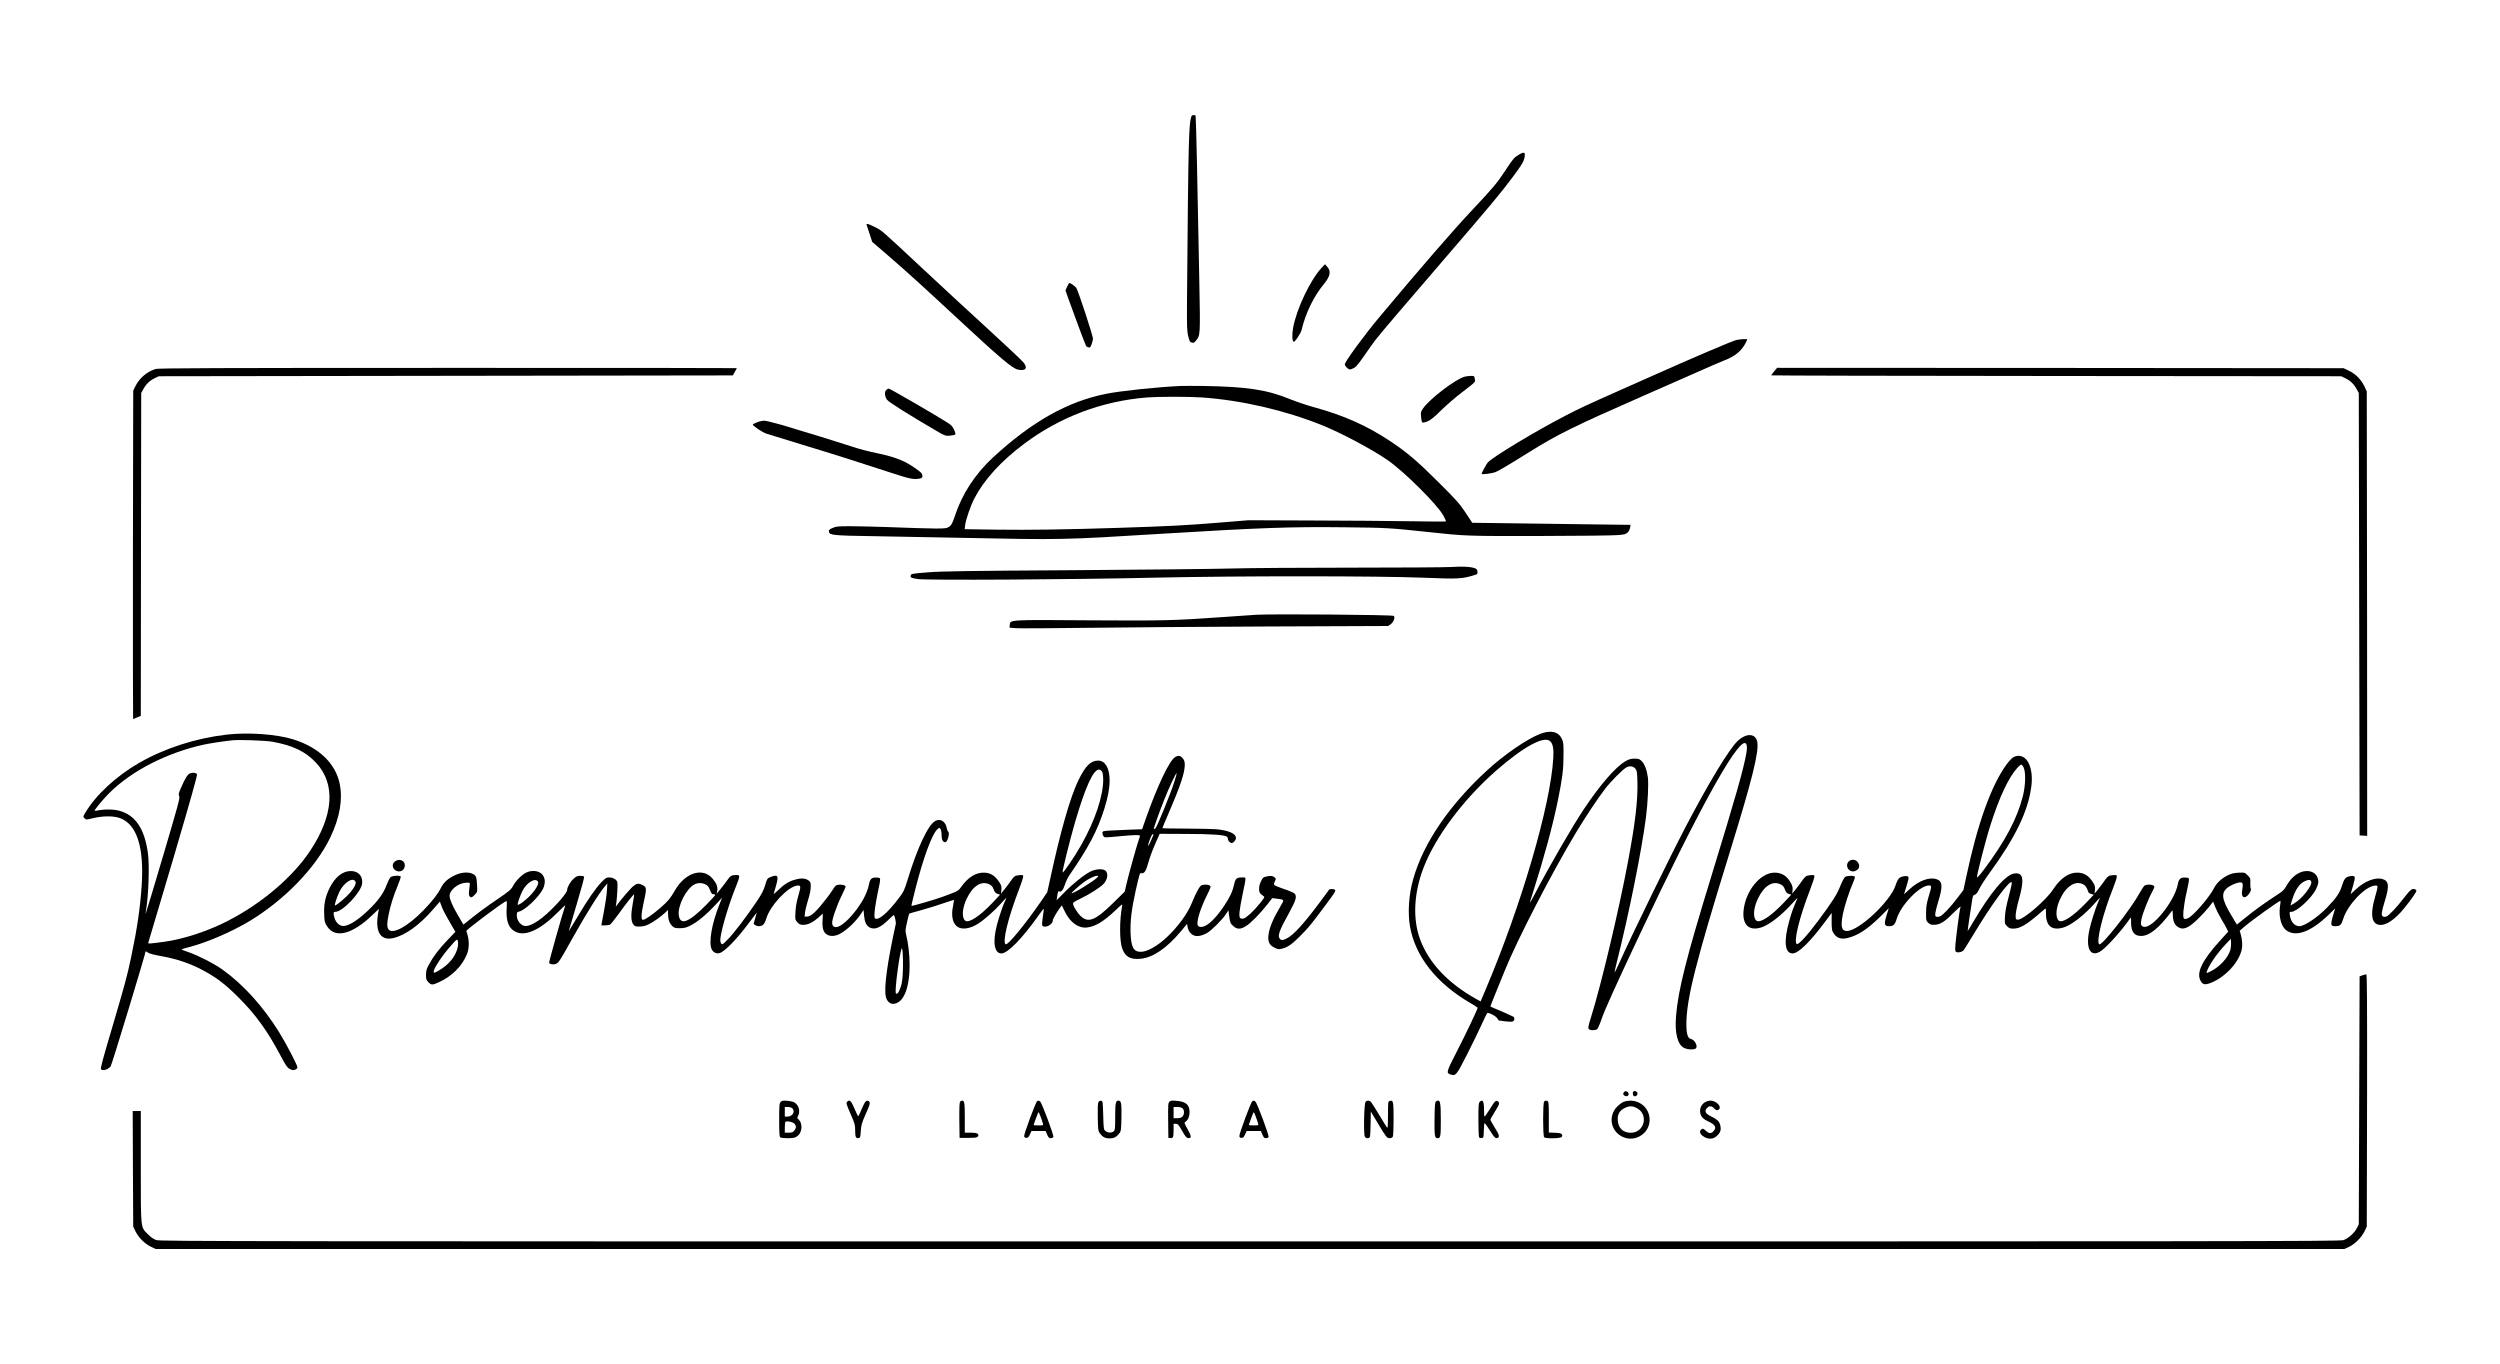 <svg xmlns="http://www.w3.org/2000/svg" xmlns:xlink="http://www.w3.org/1999/xlink" width="220" zoomAndPan="magnify" viewBox="0 0 165 90" height="120" preserveAspectRatio="xMidYMid meet" version="1.0"><path fill="#000000" d="M 78.645 7.656 C 78.457 8.156 78.434 8.973 78.344 19.629 C 78.328 21.621 78.34 21.859 78.426 22.199 C 78.508 22.527 78.539 22.582 78.66 22.613 C 78.777 22.641 78.824 22.617 78.922 22.496 C 79.227 22.117 79.223 22.223 79.152 18.426 C 79.035 12.062 78.938 7.691 78.91 7.641 C 78.863 7.57 78.672 7.582 78.645 7.656 Z M 78.645 7.656 " fill-opacity="1" fill-rule="nonzero"/><path fill="#000000" d="M 100.258 10.199 C 99.934 10.391 99.852 10.488 99.344 11.266 C 98.805 12.086 98.574 12.363 97.164 13.863 C 95.891 15.215 93.785 17.648 90.996 20.98 C 90.008 22.164 88.758 23.879 88.758 24.043 C 88.758 24.16 88.98 24.383 89.09 24.383 C 89.152 24.383 89.285 24.336 89.375 24.277 C 89.547 24.172 89.656 24.039 90.43 22.918 C 90.895 22.258 90.859 22.297 94.828 17.676 C 98.492 13.414 98.926 12.898 99.809 11.727 C 100.516 10.781 100.633 10.57 100.637 10.188 C 100.637 10.043 100.52 10.043 100.258 10.199 Z M 100.258 10.199 " fill-opacity="1" fill-rule="nonzero"/><path fill="#000000" d="M 57.199 14.848 C 57.215 14.887 57.305 15.156 57.395 15.441 L 57.562 15.961 L 58.543 16.805 C 59.832 17.918 60.758 18.758 63.203 21.027 C 65.957 23.59 66.809 24.309 67.172 24.391 C 67.691 24.508 67.859 24.297 67.547 23.918 C 67.445 23.789 66.371 22.781 65.16 21.672 C 63.953 20.57 62.098 18.852 61.035 17.859 C 58.09 15.109 58.211 15.215 57.738 14.984 C 57.281 14.758 57.152 14.723 57.199 14.848 Z M 57.199 14.848 " fill-opacity="1" fill-rule="nonzero"/><path fill="#000000" d="M 87.227 17.676 C 86.48 18.48 85.582 20.363 85.348 21.621 C 85.266 22.062 85.277 22.496 85.379 22.559 C 85.453 22.602 85.848 22.012 85.906 21.773 C 86.176 20.648 86.707 19.555 87.391 18.73 C 87.797 18.234 87.859 17.902 87.602 17.613 L 87.449 17.438 Z M 87.227 17.676 " fill-opacity="1" fill-rule="nonzero"/><path fill="#000000" d="M 70.43 18.922 L 70.32 19.164 L 70.488 19.645 C 70.805 20.547 71.656 22.824 71.691 22.855 C 71.715 22.875 71.781 22.91 71.84 22.926 C 71.934 22.957 71.965 22.926 72.039 22.738 C 72.086 22.617 72.129 22.449 72.137 22.355 C 72.141 22.176 71.168 19.207 71.039 19.008 C 70.965 18.891 70.668 18.68 70.578 18.68 C 70.555 18.68 70.488 18.789 70.43 18.922 Z M 70.43 18.922 " fill-opacity="1" fill-rule="nonzero"/><path fill="#000000" d="M 114.609 22.438 C 114.379 22.48 111.609 23.664 108.848 24.898 C 108.266 25.156 107.352 25.562 106.812 25.801 C 104.676 26.754 104.27 26.941 103.328 27.43 C 101.359 28.445 98.488 30.18 98.191 30.527 C 98.098 30.637 97.785 31.215 97.785 31.277 C 97.785 31.332 98.441 31.25 98.668 31.172 C 98.875 31.098 99.465 30.75 100.875 29.871 C 102.828 28.652 103.836 28.156 108.582 26.07 C 109.66 25.602 111.164 24.938 111.938 24.594 C 112.707 24.25 113.531 23.895 113.77 23.801 C 114.52 23.516 114.941 23.172 115.23 22.602 C 115.277 22.508 115.316 22.422 115.316 22.402 C 115.316 22.359 114.902 22.379 114.609 22.438 Z M 114.609 22.438 " fill-opacity="1" fill-rule="nonzero"/><path fill="#000000" d="M 10.27 24.352 C 9.699 24.531 9.219 24.941 8.945 25.473 L 8.793 25.781 L 8.773 36.617 C 8.77 42.578 8.773 47.457 8.785 47.457 C 8.797 47.457 8.918 47.406 9.051 47.348 L 9.293 47.25 L 9.305 36.594 L 9.32 25.938 L 9.441 25.719 C 9.625 25.367 9.859 25.137 10.18 24.977 L 10.48 24.832 L 48.371 24.777 L 48.496 24.547 C 48.57 24.426 48.629 24.309 48.629 24.297 C 48.629 24.285 40.043 24.277 29.559 24.281 C 14.305 24.281 10.438 24.297 10.27 24.352 Z M 10.27 24.352 " fill-opacity="1" fill-rule="nonzero"/><path fill="#000000" d="M 117.094 24.508 C 116.988 24.641 116.898 24.758 116.898 24.773 C 116.898 24.789 125.363 24.809 135.711 24.816 L 154.52 24.832 L 154.82 24.977 C 155.141 25.137 155.375 25.367 155.559 25.719 L 155.68 25.938 L 155.707 40.539 L 155.734 55.137 L 155.988 55.152 L 156.234 55.168 L 156.227 40.5 L 156.207 25.832 L 156.047 25.492 C 155.84 25.051 155.461 24.672 155.02 24.465 L 154.676 24.301 L 135.988 24.285 L 117.289 24.277 Z M 117.094 24.508 " fill-opacity="1" fill-rule="nonzero"/><path fill="#000000" d="M 96.691 24.855 C 96.102 24.992 94.359 26.32 93.914 26.965 C 93.773 27.176 93.762 27.219 93.789 27.508 C 93.805 27.68 93.84 27.852 93.867 27.879 C 93.895 27.902 94.02 27.887 94.191 27.82 C 94.406 27.738 94.613 27.574 95.137 27.062 C 95.504 26.703 96.102 26.188 96.465 25.914 C 97.441 25.164 97.379 25.227 97.336 25 C 97.301 24.809 97.293 24.805 97.078 24.809 C 96.961 24.816 96.789 24.832 96.691 24.855 Z M 96.691 24.855 " fill-opacity="1" fill-rule="nonzero"/><path fill="#000000" d="M 77.934 25.473 C 76.387 25.543 73.977 25.797 72.98 25.996 C 70.469 26.5 68.102 27.828 65.551 30.18 C 64.379 31.262 63.508 32.582 63.039 34.008 C 62.844 34.594 62.777 34.703 62.551 34.816 C 62.371 34.91 61.902 34.91 58.398 34.781 C 57.625 34.758 56.598 34.73 56.109 34.73 C 55.32 34.73 55.191 34.742 54.961 34.84 C 54.727 34.941 54.695 34.973 54.711 35.094 C 54.738 35.32 54.984 35.348 57.609 35.387 C 58.93 35.406 61.648 35.461 63.652 35.5 C 69.992 35.633 70.23 35.629 76.641 35.23 C 83.195 34.832 85.145 34.758 88.781 34.801 C 91.535 34.832 91.715 34.84 94.328 35.121 C 96.719 35.379 96.871 35.387 101.691 35.375 C 104.207 35.371 106.492 35.344 106.777 35.316 C 107.227 35.281 107.316 35.254 107.426 35.141 C 107.5 35.074 107.57 34.93 107.586 34.824 L 107.617 34.641 L 105.145 34.609 C 103.785 34.586 101.43 34.555 99.918 34.539 L 97.168 34.504 L 96.73 33.84 C 96.332 33.242 96.16 33.039 94.965 31.852 C 93.566 30.453 92.891 29.879 91.82 29.16 C 90.246 28.105 88.73 27.43 86.75 26.883 C 86.27 26.754 85.574 26.516 85.191 26.363 C 83.621 25.719 82.336 25.523 79.41 25.473 C 78.789 25.469 78.121 25.465 77.934 25.473 Z M 79.305 26.23 C 81.949 26.414 84.812 27.078 87.301 28.082 C 88.566 28.602 90.469 29.609 91.555 30.348 C 92.629 31.078 94.852 33.285 95.262 34.027 C 95.367 34.223 95.445 34.391 95.438 34.41 C 95.426 34.43 94.355 34.426 93.051 34.402 C 91.75 34.383 88.82 34.355 86.539 34.352 L 82.395 34.336 L 80.336 34.504 C 78.277 34.672 77.16 34.73 73.895 34.836 C 70.309 34.953 67.918 34.984 65.82 34.957 L 63.668 34.926 L 63.699 34.656 C 63.75 34.27 64.066 33.359 64.316 32.883 C 64.949 31.664 66.062 30.438 67.586 29.297 C 69.93 27.535 72.707 26.477 75.672 26.234 C 76.453 26.172 78.414 26.172 79.305 26.23 Z M 79.305 26.23 " fill-opacity="1" fill-rule="nonzero"/><path fill="#000000" d="M 58.477 25.754 C 58.363 25.883 58.398 26.184 58.543 26.383 C 58.66 26.543 59.98 27.375 61.793 28.43 C 62.363 28.766 62.395 28.773 62.688 28.754 C 62.852 28.742 63.016 28.707 63.043 28.68 C 63.074 28.648 63.047 28.531 62.969 28.359 C 62.867 28.141 62.777 28.047 62.535 27.895 C 61.785 27.414 58.738 25.648 58.66 25.648 C 58.613 25.648 58.527 25.695 58.477 25.754 Z M 58.477 25.754 " fill-opacity="1" fill-rule="nonzero"/><path fill="#000000" d="M 49.965 27.871 C 49.812 27.93 49.684 28 49.684 28.02 C 49.684 28.113 50.309 28.527 50.582 28.621 C 50.742 28.676 51.766 28.984 52.852 29.32 C 54.859 29.926 56.93 30.582 58.957 31.25 C 60.055 31.609 60.324 31.664 60.715 31.582 C 60.891 31.547 60.926 31.438 60.832 31.25 C 60.766 31.133 60.109 30.676 59.742 30.496 C 59.301 30.273 58.719 30.086 58.074 29.953 C 57.262 29.781 56.727 29.645 56.152 29.449 C 55.57 29.254 52.98 28.453 51.621 28.051 C 51.074 27.895 50.539 27.762 50.434 27.766 C 50.324 27.766 50.113 27.812 49.965 27.871 Z M 49.965 27.871 " fill-opacity="1" fill-rule="nonzero"/><path fill="#000000" d="M 95.777 37.422 C 95.387 37.445 92.434 37.465 89.207 37.465 C 85.984 37.465 82.441 37.488 81.34 37.52 C 80.234 37.551 75.492 37.602 70.805 37.633 C 63.719 37.676 62.098 37.703 61.211 37.777 C 60.266 37.852 60.141 37.871 60.113 37.961 C 60.059 38.113 60.117 38.148 60.59 38.219 C 61.184 38.305 70.645 38.254 76.27 38.125 C 81.762 38.004 90.957 38.008 93.961 38.129 C 96.211 38.219 96.465 38.211 97.246 37.977 C 97.516 37.898 97.527 37.887 97.512 37.723 C 97.496 37.582 97.465 37.543 97.305 37.492 C 97.008 37.398 96.566 37.375 95.777 37.422 Z M 95.777 37.422 " fill-opacity="1" fill-rule="nonzero"/><path fill="#000000" d="M 82.922 40.574 C 82.75 40.586 81.777 40.648 80.758 40.723 C 77.461 40.957 76.824 40.973 71.887 40.941 C 66.617 40.902 66.672 40.898 66.645 41.234 L 66.629 41.426 L 67.066 41.461 C 67.309 41.477 69.359 41.469 71.625 41.438 C 73.887 41.406 79.312 41.367 83.676 41.348 L 91.613 41.316 L 91.781 41.203 C 91.973 41.07 92.105 40.723 91.984 40.648 C 91.867 40.574 84.09 40.512 82.922 40.574 Z M 82.922 40.574 " fill-opacity="1" fill-rule="nonzero"/><path fill="#000000" d="M 101.609 48.453 C 100.77 48.785 99.289 49.801 98.199 50.797 C 95.668 53.109 93.953 55.625 93.277 58 C 92.98 59.02 92.902 60.234 93.059 61.145 C 93.41 63.137 94.809 64.906 97.062 66.211 C 97.316 66.359 97.523 66.496 97.523 66.516 C 97.523 66.605 96.789 68.156 96.16 69.383 C 95.441 70.781 95.438 70.812 95.746 70.918 C 96.07 71.035 96.129 70.969 96.82 69.605 C 97.172 68.906 97.613 68.016 97.785 67.625 C 97.965 67.234 98.129 66.891 98.148 66.871 C 98.223 66.789 98.758 67.07 98.824 67.219 C 98.863 67.297 98.922 67.359 98.957 67.359 C 98.996 67.367 99.191 67.387 99.395 67.414 C 99.621 67.441 99.797 67.441 99.855 67.41 C 99.965 67.352 99.98 67.188 99.887 67.105 C 99.828 67.066 99.07 66.727 98.516 66.5 C 98.43 66.469 98.367 66.426 98.367 66.406 C 98.367 66.391 98.477 66.113 98.609 65.797 C 98.742 65.48 99.062 64.695 99.32 64.047 C 100.121 62.055 102.395 57.645 104.027 54.934 C 104.629 53.934 105.457 52.688 105.906 52.102 C 106.316 51.566 107.109 50.77 107.344 50.648 C 107.574 50.527 107.812 50.566 107.945 50.746 C 108.039 50.875 108.055 50.98 108.07 51.617 C 108.102 52.824 107.922 54.355 107.441 56.906 C 106.852 60.047 105.676 65.012 105.008 67.133 C 104.828 67.715 104.801 67.848 104.859 67.914 C 104.941 68.016 105.277 68.02 105.41 67.926 C 105.461 67.883 105.594 67.582 105.707 67.25 C 105.891 66.695 106.684 64.941 108.281 61.555 C 111.988 53.68 114.539 49.039 115.152 49.039 C 115.285 49.039 115.332 49.281 115.27 49.656 C 115.074 50.77 114.586 52.492 112.965 57.777 C 111.285 63.238 110.758 65.344 110.617 67.074 C 110.527 68.176 110.715 68.941 111.145 69.16 C 111.371 69.281 111.84 69.297 111.938 69.184 C 112.066 69.023 111.836 68.613 111.594 68.57 C 111.391 68.531 111.301 68.23 111.301 67.605 C 111.301 65.934 111.906 63.539 114.18 56.195 C 115.641 51.469 116.102 49.621 115.98 48.965 C 115.871 48.395 115.262 48.363 114.688 48.902 C 114.129 49.43 112.812 51.594 111.227 54.621 C 110.18 56.625 107.711 61.684 106.832 63.645 C 106.699 63.945 106.578 64.184 106.566 64.172 C 106.555 64.16 106.617 63.871 106.703 63.527 C 107.508 60.344 108.363 56.07 108.637 53.922 C 108.758 52.953 108.816 51.723 108.758 51.289 C 108.688 50.801 108.539 50.41 108.34 50.223 C 108.203 50.09 108.141 50.07 107.875 50.07 C 107.621 50.074 107.516 50.105 107.258 50.254 C 106.617 50.633 105.602 51.805 104.555 53.375 C 103.777 54.535 102.242 57.191 101.297 59.004 C 101.129 59.328 100.98 59.59 100.977 59.582 C 100.965 59.574 101.055 59.273 101.172 58.914 C 101.926 56.543 102.469 54.539 102.824 52.812 C 103.117 51.363 103.191 50.781 103.191 49.859 C 103.199 49.098 103.188 48.988 103.082 48.766 C 102.855 48.273 102.336 48.164 101.609 48.453 Z M 102.32 48.93 C 102.496 49.102 102.555 49.434 102.516 50.043 C 102.336 53.141 100.441 59.648 98.094 65.211 L 97.719 66.094 L 97.422 65.93 C 95.551 64.883 94.285 63.527 93.719 61.98 C 93.23 60.633 93.312 58.934 93.961 57.25 C 94.75 55.211 96.586 52.758 98.73 50.875 C 100.562 49.273 101.926 48.531 102.32 48.93 Z M 102.32 48.93 " fill-opacity="1" fill-rule="nonzero"/><path fill="#000000" d="M 14.969 48.484 C 12.926 48.719 10.875 49.379 9.188 50.348 C 7.66 51.227 6.309 52.48 5.613 53.668 C 5.477 53.902 5.477 53.906 5.582 54.008 C 5.68 54.109 5.688 54.109 6.156 53.996 C 6.816 53.84 7.52 53.84 7.945 54.004 C 9.035 54.426 9.516 55.926 9.352 58.422 C 9.254 59.914 9.051 61.309 8.652 63.191 C 8.395 64.414 8.23 65.016 7.398 67.836 C 6.812 69.801 6.621 70.52 6.664 70.566 C 6.773 70.699 7.102 70.609 7.301 70.387 C 7.371 70.309 9.609 62.945 9.609 62.793 C 9.609 62.777 9.672 62.809 9.758 62.867 C 9.848 62.938 10.168 63.02 10.664 63.109 C 11.648 63.285 12.539 63.586 13.316 63.996 C 14.266 64.5 14.828 64.922 15.715 65.805 C 16.871 66.953 17.652 68.035 18.531 69.699 C 18.867 70.332 18.961 70.465 19.125 70.555 C 19.277 70.633 19.348 70.645 19.469 70.602 C 19.547 70.578 19.621 70.512 19.633 70.461 C 19.656 70.344 18.922 68.941 18.41 68.105 C 17.359 66.422 16.066 64.984 14.703 64.008 C 14.168 63.617 13.074 63.059 12.426 62.836 C 12.18 62.758 11.984 62.676 11.984 62.66 C 11.984 62.645 12.207 62.578 12.477 62.508 C 13.613 62.223 15.227 61.527 16.422 60.82 C 18.75 59.43 20.855 57.262 21.805 55.258 C 22.43 53.949 22.637 52.758 22.414 51.707 C 22.133 50.371 21.039 49.328 19.363 48.801 C 18.273 48.457 16.383 48.32 14.969 48.484 Z M 17.977 48.953 C 19.355 49.207 20.168 49.598 20.879 50.363 C 22.164 51.758 22.02 53.824 20.461 56.168 C 19.297 57.914 17.223 59.672 14.969 60.812 C 13.652 61.48 12.113 61.98 10.852 62.156 C 9.789 62.297 9.754 62.301 9.789 62.211 C 9.805 62.172 10.543 59.668 11.438 56.66 C 12.598 52.719 13.035 51.156 13.004 51.098 C 12.941 51 12.734 50.973 12.551 51.039 C 12.383 51.105 12.234 51.336 11.961 51.961 C 11.781 52.367 11.766 52.434 11.828 52.547 C 11.887 52.656 11.773 53.078 10.77 56.469 C 10.152 58.555 9.637 60.27 9.621 60.285 C 9.609 60.301 9.609 60.227 9.629 60.129 C 9.805 59.152 9.875 57.098 9.762 56.301 C 9.535 54.668 8.93 53.785 7.84 53.5 C 7.48 53.41 6.949 53.402 6.547 53.473 C 6.395 53.508 6.258 53.523 6.246 53.512 C 6.211 53.469 6.785 52.766 7.203 52.352 C 8.668 50.883 10.992 49.688 13.438 49.148 C 13.871 49.055 14.805 48.914 15.34 48.859 C 15.82 48.812 17.523 48.875 17.977 48.953 Z M 17.977 48.953 " fill-opacity="1" fill-rule="nonzero"/><path fill="#000000" d="M 77.551 49.973 C 77.172 50.211 76.387 51.871 75.629 54.012 L 75.379 54.73 L 74.453 54.762 C 73.941 54.785 73.352 54.809 73.145 54.824 C 72.789 54.852 72.758 54.867 72.758 54.973 C 72.758 55.039 72.789 55.137 72.832 55.191 C 72.902 55.285 72.926 55.285 73.82 55.199 C 74.84 55.102 75.238 55.09 75.238 55.16 C 75.238 55.184 75.203 55.305 75.156 55.434 C 75.023 55.82 74.469 57.793 74.348 58.344 L 74.23 58.848 L 73.457 59.609 C 72.289 60.754 71.824 60.941 71.316 60.453 C 71.133 60.281 70.875 59.879 70.832 59.699 C 70.801 59.566 70.824 59.547 71.344 59.293 C 71.949 58.996 72.602 58.582 72.828 58.344 C 73.129 58.027 73.172 57.57 72.906 57.43 C 72.715 57.324 72.289 57.367 71.988 57.512 C 71.574 57.715 70.801 58.332 70.234 58.914 L 69.738 59.414 L 69.773 59.152 C 69.824 58.844 69.844 58.793 69.906 58.832 C 70.027 58.906 70.172 58.738 70.277 58.406 C 70.336 58.215 70.457 57.945 70.551 57.809 C 71.855 55.914 72.422 54.848 72.891 53.363 C 73.129 52.598 73.234 52.031 73.234 51.488 C 73.234 50.703 72.941 50.199 72.484 50.199 C 71.988 50.199 71.633 50.551 71.176 51.496 C 70.641 52.594 69.988 54.875 69.328 57.938 L 69.121 58.883 L 68.742 59.441 C 67.672 60.992 66.516 62.406 66.375 62.324 C 66.141 62.18 66.527 60.598 67.246 58.723 C 67.406 58.312 67.531 57.922 67.531 57.855 C 67.531 57.746 67.516 57.742 67.258 57.762 C 66.961 57.793 66.945 57.805 66.566 58.344 C 66.453 58.496 66.297 58.703 66.215 58.797 L 66.062 58.977 L 66.09 58.734 C 66.109 58.547 66.09 58.453 66 58.297 C 65.703 57.805 65.383 57.594 64.918 57.594 C 64.398 57.594 63.914 57.895 63.488 58.469 C 63.227 58.828 63.312 58.781 62.172 59.203 C 61.719 59.371 60.18 59.816 60.156 59.789 C 60.141 59.777 60.266 59.258 60.426 58.629 C 60.945 56.594 61.512 55.062 61.855 54.742 C 61.992 54.613 61.996 54.609 62.07 54.711 C 62.113 54.773 62.145 54.938 62.145 55.117 C 62.145 55.43 62.23 55.586 62.387 55.586 C 62.543 55.586 62.707 54.957 62.574 54.879 C 62.547 54.863 62.512 54.773 62.492 54.68 C 62.41 54.215 62.078 54.004 61.727 54.184 C 61.266 54.426 60.555 55.926 59.906 58.047 C 59.676 58.793 59.652 58.844 59.285 59.328 C 58.598 60.227 58.023 60.723 57.785 60.633 C 57.707 60.602 57.699 60.539 57.727 60.164 C 57.746 59.926 57.836 59.371 57.926 58.938 C 58.148 57.879 58.152 57.941 57.879 57.922 C 57.535 57.895 57.422 57.992 57.348 58.391 C 57.23 58.977 56.855 59.664 56.273 60.355 C 55.586 61.18 54.977 61.438 54.922 60.93 C 54.902 60.707 55.223 59.77 55.547 59.117 C 55.688 58.824 55.809 58.555 55.809 58.516 C 55.809 58.387 55.312 58.336 55.164 58.449 C 55.117 58.484 55.02 58.621 54.938 58.754 C 54.859 58.887 54.668 59.145 54.52 59.336 C 53.867 60.18 53.52 60.496 53.258 60.496 L 53.102 60.496 L 53.133 60.219 C 53.148 60.07 53.238 59.703 53.328 59.414 C 53.434 59.082 53.504 58.766 53.508 58.555 C 53.512 58.258 53.496 58.211 53.379 58.121 C 53.18 57.969 52.906 57.941 52.527 58.043 C 52.098 58.152 51.793 58.332 51.391 58.719 C 51.207 58.891 51.059 59.023 51.059 59.012 C 51.059 59.004 51.133 58.754 51.215 58.465 C 51.41 57.789 51.348 57.688 50.848 57.887 C 50.641 57.973 50.629 57.988 50.496 58.434 C 50.387 58.797 50.27 59.012 49.91 59.547 C 49.227 60.555 48.449 61.574 48.043 61.992 C 47.688 62.355 47.668 62.367 47.594 62.266 C 47.543 62.191 47.531 62.09 47.551 61.895 C 47.637 61.23 48.121 59.625 48.57 58.516 C 48.691 58.23 48.789 57.941 48.789 57.871 C 48.789 57.766 48.762 57.75 48.57 57.75 C 48.285 57.75 48.191 57.809 47.988 58.109 C 47.895 58.246 47.703 58.496 47.562 58.668 L 47.305 58.98 L 47.34 58.77 C 47.379 58.527 47.293 58.305 47.039 58 C 46.402 57.223 45.227 57.582 44.551 58.758 C 44.246 59.289 44.094 59.473 43.609 59.898 C 43.062 60.371 42.578 60.707 42.445 60.707 C 42.363 60.707 42.344 60.664 42.344 60.445 C 42.344 60.297 42.395 59.957 42.457 59.688 C 42.699 58.605 42.695 58.562 42.398 58.41 C 42.102 58.258 41.965 58.301 41.617 58.66 C 41.441 58.844 41.148 59.184 40.969 59.414 L 40.641 59.836 L 40.676 59.598 C 40.734 59.172 40.777 58.348 40.746 58.223 C 40.703 58.051 40.449 57.91 40.203 57.91 C 40.027 57.91 39.965 57.945 39.707 58.211 C 39.32 58.613 38.801 59.355 38.109 60.523 C 37.793 61.047 37.539 61.465 37.539 61.445 C 37.539 61.43 37.777 60.633 38.062 59.68 C 38.348 58.719 38.57 57.906 38.555 57.867 C 38.543 57.832 38.438 57.805 38.301 57.805 C 38.109 57.805 38.031 57.836 37.863 57.992 C 37.645 58.184 37.434 58.555 37.434 58.727 C 37.434 59.004 36.164 60.355 35.504 60.777 C 35.027 61.09 34.723 61.18 34.504 61.074 C 34.277 60.961 34.109 60.68 34.109 60.418 C 34.109 60.219 34.125 60.191 34.258 60.164 C 34.641 60.086 35.566 59.207 35.832 58.676 C 36.02 58.277 35.992 57.922 35.758 57.684 C 35.535 57.461 35.098 57.418 34.738 57.586 C 34.438 57.73 34.051 58.117 33.855 58.48 C 33.719 58.727 33.613 58.816 32.824 59.352 C 32.074 59.859 31.395 60.363 30.75 60.895 L 30.586 61.023 L 30.223 60.406 C 29.859 59.785 29.68 59.363 29.672 59.133 C 29.668 58.738 30.25 58.277 30.777 58.258 C 30.992 58.254 31.02 58.262 31.008 58.359 C 30.93 59.004 30.93 59.07 30.992 59.152 C 31.09 59.266 31.148 59.25 31.344 59.043 C 31.512 58.867 31.512 58.855 31.488 58.453 C 31.453 57.867 31.434 57.816 31.242 57.699 C 30.969 57.531 30.473 57.555 30.043 57.758 C 29.559 57.984 29.293 58.223 29.102 58.598 C 28.883 59.027 28.539 59.469 27.938 60.09 C 26.895 61.16 25.898 61.699 25.641 61.332 C 25.527 61.172 25.535 60.93 25.656 60.332 C 25.781 59.727 25.961 59.156 26.242 58.469 C 26.359 58.18 26.453 57.914 26.453 57.871 C 26.453 57.762 25.91 57.781 25.777 57.895 C 25.719 57.945 25.598 58.188 25.504 58.438 C 25.301 58.977 24.953 59.457 24.305 60.078 C 23.566 60.789 22.922 61.172 22.578 61.109 C 22.355 61.066 22.148 60.844 22.074 60.574 C 21.984 60.254 22 60.18 22.141 60.18 C 22.609 60.18 23.816 58.906 23.898 58.332 C 23.965 57.836 23.66 57.488 23.156 57.488 C 22.613 57.488 22.117 57.883 21.758 58.598 C 21.473 59.168 21.367 59.684 21.395 60.332 C 21.41 60.797 21.43 60.883 21.57 61.109 C 22.09 61.965 23.227 61.691 24.574 60.395 C 24.832 60.148 25.027 59.969 25.012 60 C 24.996 60.031 24.957 60.25 24.926 60.48 C 24.789 61.559 25.152 62.082 25.93 61.918 C 26.719 61.754 27.695 61.051 28.59 60.012 L 29.031 59.504 L 29.141 59.801 C 29.199 59.969 29.355 60.289 29.492 60.523 C 29.625 60.754 29.805 61.074 29.895 61.227 L 30.055 61.5 L 29.562 62.016 C 28.977 62.625 28.613 63.105 28.328 63.629 C 28.148 63.949 28.121 64.055 28.117 64.336 C 28.117 64.625 28.133 64.68 28.27 64.82 C 28.465 65.023 28.531 65.023 28.957 64.832 C 29.82 64.441 30.492 63.777 30.82 62.977 C 30.961 62.629 30.977 62.117 30.863 61.73 C 30.82 61.59 30.781 61.457 30.781 61.441 C 30.781 61.359 32.98 59.703 33.379 59.488 C 33.461 59.445 33.465 59.488 33.438 59.965 C 33.391 60.812 33.57 61.277 34.039 61.504 C 34.695 61.82 35.688 61.352 36.844 60.184 C 37.113 59.91 37.32 59.719 37.309 59.762 C 37.098 60.375 36.223 63.484 36.242 63.539 C 36.285 63.645 36.523 63.688 36.695 63.613 C 36.875 63.539 36.938 63.438 37.754 61.977 C 38.672 60.332 39.547 58.93 39.949 58.465 L 40.086 58.305 L 40.055 58.809 C 40.039 59.082 39.961 59.613 39.887 59.996 C 39.816 60.371 39.738 60.77 39.723 60.879 L 39.691 61.078 L 39.922 61.074 C 40.047 61.074 40.195 61.055 40.246 61.035 C 40.297 61.016 40.539 60.719 40.789 60.375 C 41.352 59.59 41.824 59.004 41.848 59.035 C 41.863 59.051 41.824 59.328 41.758 59.656 C 41.629 60.359 41.637 60.797 41.801 61.016 C 41.902 61.141 41.945 61.156 42.219 61.152 C 42.445 61.145 42.609 61.109 42.82 61 C 43.152 60.836 43.602 60.512 43.895 60.242 L 44.09 60.055 L 44.09 60.309 C 44.09 60.664 44.184 60.941 44.363 61.113 C 44.5 61.246 44.551 61.262 44.871 61.262 C 45.145 61.258 45.293 61.227 45.523 61.109 C 46.031 60.867 46.629 60.363 47.371 59.559 L 47.668 59.234 L 47.484 59.688 C 46.977 60.949 46.754 62.238 46.977 62.66 C 47.082 62.867 47.277 62.957 47.484 62.906 C 47.82 62.82 48.625 61.996 49.48 60.844 C 49.738 60.504 49.949 60.227 49.949 60.238 C 49.949 60.25 49.902 60.414 49.844 60.602 C 49.785 60.793 49.738 60.949 49.738 60.957 C 49.738 61.02 49.945 61.129 50.07 61.129 C 50.34 61.129 50.457 61.008 50.578 60.613 C 50.824 59.789 51.949 58.574 52.566 58.457 C 52.867 58.406 52.879 58.469 52.695 59.102 C 52.578 59.5 52.516 59.836 52.5 60.184 C 52.473 60.688 52.473 60.691 52.625 60.867 C 52.758 61.016 52.82 61.039 53.023 61.039 C 53.328 61.039 53.648 60.883 54.02 60.555 L 54.309 60.297 L 54.289 60.734 C 54.262 61.258 54.332 61.512 54.555 61.664 C 54.754 61.812 55.098 61.805 55.398 61.652 C 55.895 61.398 56.523 60.793 56.898 60.207 L 56.996 60.055 L 57.027 60.422 C 57.07 60.859 57.176 61.098 57.395 61.211 C 57.73 61.383 58.074 61.246 58.613 60.73 C 58.805 60.543 58.973 60.391 58.988 60.391 C 59.039 60.391 59.148 60.859 59.121 60.984 C 58.559 63.543 58.332 65.176 58.465 65.781 C 58.52 66.051 58.719 66.254 58.926 66.254 C 59.609 66.254 60.035 65.273 60.035 63.676 C 60.035 63.027 59.938 62.203 59.805 61.684 C 59.742 61.445 59.75 61.367 59.863 60.867 C 59.934 60.559 59.996 60.309 60.008 60.301 C 60.012 60.289 60.359 60.191 60.789 60.074 C 61.211 59.957 61.871 59.754 62.25 59.621 C 62.637 59.488 62.953 59.387 62.965 59.398 C 62.969 59.41 62.941 59.578 62.902 59.785 C 62.758 60.453 62.879 60.977 63.219 61.184 C 63.523 61.375 64.051 61.285 64.559 60.961 C 64.965 60.703 65.641 60.105 66.055 59.641 C 66.438 59.203 66.48 59.184 66.34 59.453 C 66.215 59.684 65.965 60.434 65.809 61 C 65.5 62.156 65.613 62.926 66.094 62.926 C 66.5 62.926 67.445 61.965 68.52 60.453 C 68.707 60.184 68.871 59.973 68.887 59.984 C 68.898 60 68.871 60.227 68.828 60.496 C 68.789 60.762 68.766 61.016 68.777 61.051 C 68.883 61.316 69.484 61.055 69.484 60.75 C 69.484 60.656 69.723 60.234 69.953 59.926 L 70.082 59.754 L 70.281 60.168 C 70.625 60.879 71.18 61.277 71.734 61.215 C 72.293 61.152 72.836 60.824 73.598 60.102 C 74.047 59.672 74.094 59.641 74.062 59.785 C 73.879 60.746 73.883 62.129 74.074 62.621 C 74.277 63.156 74.602 63.336 75.254 63.281 C 76.09 63.211 76.988 62.598 77.965 61.438 L 78.344 60.977 L 78.383 61.184 C 78.426 61.438 78.582 61.648 78.805 61.742 C 79.012 61.828 79.336 61.766 79.676 61.57 C 79.977 61.395 80.711 60.656 80.914 60.328 L 81.074 60.078 L 81.133 60.508 C 81.191 60.902 81.211 60.957 81.387 61.113 C 81.641 61.348 81.883 61.348 82.23 61.125 C 82.547 60.93 83.172 60.297 83.625 59.715 L 83.969 59.277 L 84.262 59.312 C 84.781 59.379 84.777 59.367 84.527 59.785 C 84 60.68 83.766 61.246 83.715 61.754 C 83.672 62.16 83.781 62.383 84.125 62.551 C 84.352 62.66 84.402 62.668 84.629 62.609 C 84.988 62.52 85.297 62.301 85.816 61.773 C 86.398 61.184 86.508 61.047 87.426 59.816 C 88.148 58.848 88.188 58.785 88.09 58.719 C 88.012 58.66 87.754 58.66 87.723 58.719 C 87.723 58.723 87.41 59.145 87.031 59.652 C 86.062 60.949 85.387 61.691 84.973 61.91 C 84.672 62.074 84.586 62.082 84.477 61.969 C 84.297 61.789 84.418 61.438 85.078 60.25 C 85.535 59.418 85.613 59.152 85.441 58.977 C 85.383 58.918 85.078 58.785 84.754 58.68 C 84.434 58.57 84.141 58.453 84.109 58.41 C 84.062 58.359 84.074 58.301 84.141 58.168 C 84.227 58 84.227 57.992 84.105 57.895 C 84.004 57.816 83.926 57.797 83.719 57.824 C 83.582 57.84 83.43 57.883 83.383 57.922 C 83.281 58.004 83.117 58.367 83.105 58.543 C 83.082 58.871 83.121 58.961 83.391 59.145 C 83.48 59.203 83.465 59.234 83.164 59.609 C 82.766 60.113 82.262 60.574 82.078 60.625 C 81.992 60.645 81.902 60.633 81.855 60.594 C 81.75 60.508 81.789 60.102 82.008 59.043 C 82.262 57.824 82.262 57.91 82.008 57.91 C 81.609 57.91 81.543 57.969 81.445 58.391 C 81.34 58.871 81.168 59.223 80.773 59.816 C 80.098 60.828 79.438 61.348 79.094 61.129 C 78.906 61.016 79.152 60.105 79.652 59.098 C 79.918 58.562 79.934 58.512 79.848 58.449 C 79.754 58.379 79.516 58.363 79.32 58.418 C 79.188 58.453 78.941 58.902 78.656 59.605 C 78.383 60.297 77.727 61.188 77.008 61.859 C 76.375 62.449 75.715 62.82 75.289 62.82 C 74.812 62.82 74.648 62.508 74.617 61.555 C 74.59 60.77 74.688 59.996 74.949 58.809 C 75.215 57.637 75.223 57.598 75.336 57.629 C 75.516 57.676 75.648 57.477 75.789 56.934 C 75.867 56.641 76.07 56.094 76.234 55.719 L 76.539 55.031 L 78.25 55.039 C 79.938 55.039 80.828 55.102 80.973 55.223 C 81.016 55.254 81.047 55.328 81.047 55.379 C 81.047 55.492 81.184 55.641 81.289 55.641 C 81.406 55.641 81.574 55.445 81.574 55.305 C 81.574 55.039 81.168 54.836 80.41 54.742 C 80.168 54.715 79.238 54.688 78.344 54.688 C 77.445 54.688 76.719 54.672 76.719 54.656 C 76.719 54.637 76.898 54.203 77.121 53.691 C 77.91 51.863 78.195 51.008 78.195 50.477 C 78.195 50.266 78.164 50.176 78.059 50.047 C 77.906 49.863 77.766 49.84 77.551 49.973 Z M 72.742 50.941 C 72.781 51.016 72.812 51.242 72.812 51.445 C 72.812 52.551 72.277 54.148 71.355 55.781 C 70.922 56.551 70.148 57.676 70.129 57.578 C 70.109 57.477 70.605 55.465 70.938 54.32 C 71.629 51.938 72.176 50.734 72.559 50.793 C 72.621 50.801 72.707 50.867 72.742 50.941 Z M 77.504 51.605 C 77.258 52.383 76.355 54.598 76.258 54.672 C 76.211 54.711 76.164 54.73 76.152 54.719 C 76.121 54.695 76.5 53.633 76.836 52.789 C 77.152 51.984 77.633 50.961 77.66 51.035 C 77.664 51.062 77.602 51.32 77.504 51.605 Z M 76.129 55.102 C 75.953 55.523 75.801 55.844 75.785 55.828 C 75.73 55.777 76.004 55.059 76.074 55.059 C 76.109 55.059 76.137 55.078 76.129 55.102 Z M 72.41 57.922 C 72.199 58.152 70.789 59.02 70.719 58.949 C 70.695 58.93 71.238 58.441 71.543 58.215 C 71.812 58.016 72.234 57.809 72.383 57.805 C 72.512 57.805 72.512 57.805 72.41 57.922 Z M 23.441 58.148 C 23.539 58.262 23.434 58.523 23.121 58.902 C 22.883 59.188 22.219 59.758 22.113 59.758 C 22.055 59.758 22.223 59.238 22.391 58.875 C 22.672 58.285 23.23 57.895 23.441 58.148 Z M 35.504 58.184 C 35.629 58.387 35.105 59.094 34.512 59.531 C 34.336 59.664 34.184 59.742 34.172 59.711 C 34.145 59.633 34.309 59.152 34.477 58.809 C 34.762 58.246 35.324 57.906 35.504 58.184 Z M 46.57 58.375 C 46.695 58.438 46.777 58.527 46.832 58.676 C 46.945 58.965 46.98 59.02 47.102 59.02 C 47.156 59.02 47.203 59.043 47.203 59.07 C 47.203 59.102 46.922 59.402 46.586 59.746 C 45.449 60.883 44.902 61.094 44.801 60.418 C 44.707 59.793 45.297 58.637 45.848 58.363 C 46.066 58.254 46.344 58.258 46.57 58.375 Z M 65.312 58.375 C 65.449 58.438 65.52 58.527 65.582 58.703 C 65.652 58.887 65.703 58.949 65.836 58.996 L 66.004 59.051 L 65.5 59.59 C 64.652 60.48 63.934 60.949 63.703 60.762 C 63.461 60.559 63.504 59.938 63.805 59.309 C 64.211 58.457 64.781 58.105 65.312 58.375 Z M 30.227 62.426 C 30.133 62.996 29.754 63.531 29.16 63.93 C 28.777 64.188 28.617 64.246 28.617 64.141 C 28.617 63.914 29.215 63.02 29.805 62.367 C 30.148 61.98 30.168 61.969 30.211 62.086 C 30.238 62.156 30.242 62.309 30.227 62.426 Z M 59.594 63.93 C 59.574 64.566 59.547 64.828 59.457 65.102 C 59.332 65.504 59.199 65.676 59.125 65.551 C 59.047 65.406 59.324 63.191 59.496 62.637 C 59.562 62.406 59.617 63.137 59.594 63.93 Z M 59.594 63.93 " fill-opacity="1" fill-rule="nonzero"/><path fill="#000000" d="M 132.867 49.984 C 132.781 50.039 132.586 50.242 132.438 50.445 C 131.426 51.828 130.504 54.387 129.762 57.922 L 129.586 58.742 L 129.195 59.258 C 128.742 59.859 128.215 60.422 128.035 60.484 C 127.965 60.512 127.867 60.523 127.812 60.508 C 127.723 60.484 127.711 60.449 127.738 60.238 C 127.754 60.105 127.844 59.758 127.934 59.469 C 128.246 58.457 128.207 58.133 127.766 58.012 C 127.289 57.883 126.613 58.148 126.027 58.691 L 125.668 59.023 L 125.742 58.77 C 125.984 57.988 126 57.906 125.922 57.852 C 125.824 57.781 125.504 57.836 125.359 57.945 C 125.277 58.012 125.188 58.18 125.109 58.426 C 124.777 59.484 122.68 61.445 121.895 61.445 C 121.539 61.445 121.473 61.156 121.629 60.332 C 121.727 59.828 122.059 58.801 122.289 58.289 C 122.375 58.102 122.434 57.91 122.422 57.871 C 122.387 57.777 121.914 57.781 121.773 57.883 C 121.711 57.93 121.578 58.18 121.461 58.473 C 121.246 59.027 120.949 59.5 119.969 60.812 C 119.25 61.781 118.672 62.398 118.578 62.301 C 118.379 62.102 118.762 60.535 119.465 58.723 C 119.625 58.312 119.75 57.922 119.75 57.855 C 119.75 57.746 119.734 57.742 119.477 57.762 C 119.18 57.793 119.164 57.805 118.785 58.344 C 118.672 58.496 118.516 58.703 118.43 58.801 L 118.281 58.977 L 118.309 58.766 C 118.328 58.602 118.309 58.492 118.219 58.32 C 117.965 57.824 117.613 57.594 117.121 57.594 C 116.18 57.594 115.195 58.809 115.074 60.105 C 114.988 61.031 115.422 61.453 116.219 61.219 C 116.746 61.062 117.574 60.422 118.281 59.633 C 118.492 59.395 118.648 59.238 118.633 59.281 C 118.328 59.984 118.234 60.254 118.082 60.812 C 117.711 62.148 117.801 62.926 118.312 62.926 C 118.695 62.926 119.48 62.156 120.496 60.781 L 120.891 60.254 L 120.887 60.809 C 120.887 61.188 120.906 61.41 120.961 61.5 C 121.18 61.906 121.48 62.023 121.969 61.902 C 122.637 61.727 123.246 61.332 124.07 60.527 C 124.391 60.207 124.66 59.941 124.66 59.941 C 124.66 59.941 124.602 60.133 124.527 60.363 C 124.328 61.008 124.355 61.129 124.688 61.129 C 124.961 61.129 125.066 61.031 125.18 60.648 C 125.453 59.738 126.703 58.438 127.312 58.438 C 127.5 58.438 127.5 58.484 127.289 59.176 C 127.16 59.621 127.125 59.832 127.121 60.242 C 127.117 60.734 127.121 60.766 127.258 60.898 C 127.371 61.008 127.449 61.039 127.629 61.039 C 128.023 61.039 128.336 60.855 128.902 60.273 C 129.191 59.984 129.414 59.789 129.398 59.844 C 129.312 60.133 129.043 62.238 129.043 62.594 C 129.043 62.781 129.062 62.824 129.164 62.848 C 129.301 62.883 129.52 62.816 129.609 62.703 C 129.641 62.668 129.91 62.23 130.211 61.738 C 131.445 59.672 132.723 57.945 132.781 58.258 C 132.785 58.32 132.695 58.738 132.574 59.184 C 132.418 59.77 132.348 60.133 132.328 60.48 C 132.305 60.965 132.305 60.965 132.465 61.129 C 132.602 61.262 132.664 61.289 132.883 61.289 C 133.301 61.285 133.715 61.051 134.477 60.402 C 134.699 60.211 134.914 60.027 134.957 59.988 C 135.027 59.934 135.035 59.973 135.035 60.328 C 135.043 61.137 135.441 61.438 136.203 61.211 C 136.703 61.062 137.566 60.395 138.234 59.637 C 138.438 59.41 138.602 59.234 138.602 59.246 C 138.602 59.262 138.543 59.398 138.473 59.551 C 138.293 59.965 137.988 60.93 137.891 61.406 C 137.641 62.625 137.977 63.223 138.664 62.766 C 139.043 62.516 140.043 61.406 140.562 60.648 C 140.652 60.523 140.652 60.527 140.652 60.91 C 140.66 61.512 140.871 61.781 141.324 61.773 C 141.867 61.766 142.496 61.258 143.32 60.152 C 143.395 60.055 143.398 60.07 143.406 60.363 C 143.414 60.789 143.512 61.023 143.723 61.168 C 144.074 61.41 144.406 61.285 145.059 60.656 C 145.297 60.43 145.621 60.074 145.781 59.875 L 146.066 59.504 L 146.203 59.859 C 146.281 60.055 146.461 60.414 146.609 60.66 C 146.758 60.902 146.922 61.188 146.969 61.301 L 147.062 61.488 L 146.523 62.082 C 145.32 63.406 144.93 64.23 145.254 64.758 C 145.395 64.996 145.543 65.016 145.93 64.863 C 146.852 64.488 147.676 63.621 147.93 62.773 C 148.02 62.461 148 62.039 147.883 61.641 L 147.82 61.43 L 148.051 61.227 C 148.574 60.77 150.469 59.41 150.512 59.457 C 150.523 59.461 150.508 59.641 150.477 59.848 C 150.387 60.484 150.555 61.129 150.875 61.383 C 151.5 61.875 152.496 61.52 153.66 60.402 L 154.125 59.953 L 154.043 60.211 C 153.996 60.355 153.934 60.598 153.895 60.75 C 153.828 61.066 153.871 61.129 154.133 61.129 C 154.445 61.129 154.523 61.055 154.652 60.648 C 154.922 59.754 156.055 58.539 156.707 58.453 C 156.973 58.418 156.973 58.426 156.762 59.176 C 156.453 60.238 156.5 60.836 156.895 61.004 C 157.273 61.16 157.805 60.898 158.434 60.227 C 158.723 59.914 159.312 59.141 159.434 58.906 C 159.504 58.77 159.504 58.754 159.402 58.703 C 159.219 58.602 159.102 58.691 158.652 59.273 C 158.164 59.91 157.676 60.422 157.492 60.492 C 157.418 60.52 157.332 60.52 157.27 60.484 C 157.145 60.418 157.176 60.191 157.398 59.469 C 157.707 58.473 157.672 58.133 157.227 58.012 C 156.758 57.887 156.051 58.164 155.48 58.703 L 155.137 59.02 L 155.301 58.457 C 155.48 57.836 155.465 57.777 155.133 57.824 C 154.816 57.871 154.719 57.977 154.57 58.453 C 154.43 58.922 154.203 59.258 153.602 59.883 C 152.973 60.539 152.094 61.129 151.758 61.129 C 151.445 61.129 151.188 60.836 151.133 60.422 C 151.102 60.191 151.102 60.18 151.234 60.18 C 151.582 60.18 152.555 59.289 152.855 58.691 C 153.031 58.332 153.051 58.152 152.941 57.883 C 152.836 57.637 152.574 57.488 152.25 57.488 C 151.742 57.492 151.246 57.852 150.902 58.469 C 150.754 58.734 150.66 58.824 150.281 59.066 C 149.598 59.504 148.773 60.094 148.18 60.582 L 147.633 61.023 L 147.281 60.434 C 146.598 59.309 146.562 58.887 147.105 58.523 C 147.355 58.359 147.75 58.215 147.898 58.238 C 148.035 58.254 148.051 58.359 147.977 58.809 C 147.902 59.273 148.188 59.367 148.457 58.961 C 148.547 58.824 148.578 58.727 148.555 58.664 C 148.527 58.613 148.516 58.434 148.52 58.262 C 148.535 57.977 148.527 57.953 148.348 57.773 C 148.156 57.582 148.156 57.582 147.746 57.598 C 147.434 57.613 147.27 57.656 147.043 57.766 C 146.641 57.961 146.305 58.27 146.145 58.582 C 145.828 59.215 144.758 60.453 144.406 60.602 C 144.113 60.723 144.07 60.66 144.105 60.137 C 144.129 59.883 144.211 59.336 144.309 58.914 C 144.531 57.879 144.535 57.941 144.262 57.922 C 143.918 57.895 143.801 57.992 143.727 58.395 C 143.516 59.461 142.105 61.242 141.523 61.172 C 141.305 61.145 141.262 61.031 141.336 60.66 C 141.414 60.285 141.809 59.277 142.039 58.875 C 142.121 58.723 142.191 58.562 142.191 58.523 C 142.191 58.395 141.754 58.332 141.559 58.438 C 141.504 58.465 141.367 58.668 141.246 58.887 C 140.652 59.984 138.73 62.434 138.551 62.324 C 138.324 62.18 138.789 60.285 139.477 58.582 C 139.602 58.262 139.707 57.945 139.707 57.871 C 139.707 57.742 139.699 57.742 139.434 57.762 C 139.137 57.793 139.121 57.805 138.742 58.344 C 138.633 58.496 138.473 58.703 138.395 58.797 L 138.242 58.977 L 138.266 58.734 C 138.289 58.547 138.266 58.453 138.176 58.297 C 137.875 57.797 137.559 57.594 137.086 57.594 C 136.531 57.594 135.977 57.977 135.516 58.688 C 135.047 59.418 133.504 60.734 133.168 60.699 C 133.035 60.68 133.031 60.664 133.035 60.391 C 133.039 60.234 133.129 59.777 133.242 59.387 C 133.617 58.043 133.547 57.586 132.977 57.645 C 132.379 57.703 131.398 58.859 130.184 60.93 C 130.02 61.215 129.879 61.445 129.867 61.445 C 129.852 61.445 130.082 59.875 130.18 59.297 C 130.211 59.129 130.246 59.07 130.344 59.051 C 130.426 59.027 130.516 58.914 130.637 58.66 C 130.734 58.465 131.027 58.004 131.293 57.641 C 133.023 55.27 133.863 53.527 134.07 51.887 C 134.211 50.746 133.844 49.883 133.219 49.883 C 133.113 49.883 132.957 49.926 132.867 49.984 Z M 133.562 50.66 C 133.711 50.992 133.684 51.844 133.512 52.539 C 133.141 54.012 132.344 55.52 130.949 57.383 C 130.684 57.734 130.488 57.953 130.48 57.906 C 130.457 57.777 131.07 55.375 131.371 54.453 C 131.957 52.609 132.57 51.309 133.141 50.68 C 133.246 50.559 133.363 50.465 133.406 50.465 C 133.445 50.465 133.516 50.555 133.562 50.66 Z M 152.535 58.168 C 152.66 58.402 151.934 59.336 151.387 59.641 L 151.172 59.762 L 151.25 59.484 C 151.457 58.781 151.727 58.352 152.074 58.18 C 152.355 58.043 152.465 58.035 152.535 58.168 Z M 117.531 58.375 C 117.672 58.438 117.738 58.527 117.801 58.703 C 117.871 58.887 117.922 58.949 118.055 58.996 L 118.223 59.051 L 117.719 59.59 C 116.871 60.48 116.156 60.949 115.922 60.762 C 115.68 60.559 115.723 59.938 116.023 59.309 C 116.43 58.457 117 58.105 117.531 58.375 Z M 137.465 58.352 C 137.633 58.426 137.734 58.57 137.828 58.871 C 137.844 58.918 137.93 58.98 138.023 59.004 L 138.188 59.051 L 137.672 59.598 C 136.82 60.484 136.113 60.949 135.879 60.762 C 135.648 60.57 135.684 59.934 135.961 59.352 C 136.164 58.906 136.398 58.617 136.695 58.426 C 136.957 58.262 137.191 58.238 137.465 58.352 Z M 147.207 62.688 C 147.055 63.207 146.516 63.797 145.93 64.094 C 145.617 64.25 145.613 64.25 145.648 64.129 C 145.777 63.719 146.305 62.945 146.891 62.324 L 147.234 61.961 L 147.25 62.219 C 147.258 62.359 147.238 62.57 147.207 62.688 Z M 147.207 62.688 " fill-opacity="1" fill-rule="nonzero"/><path fill="#000000" d="M 26.062 56.859 C 25.844 57.031 25.883 57.328 26.141 57.465 C 26.422 57.609 26.719 57.426 26.719 57.105 C 26.719 56.785 26.336 56.641 26.062 56.859 Z M 26.062 56.859 " fill-opacity="1" fill-rule="nonzero"/><path fill="#000000" d="M 122.02 56.855 C 121.711 57.164 122.09 57.672 122.484 57.465 C 122.734 57.34 122.777 57.117 122.598 56.887 C 122.461 56.711 122.18 56.695 122.02 56.855 Z M 122.02 56.855 " fill-opacity="1" fill-rule="nonzero"/><path fill="#000000" d="M 155.918 64.371 L 155.734 64.441 L 155.707 72.621 L 155.68 80.797 L 155.559 81.047 C 155.402 81.367 154.984 81.742 154.668 81.848 C 154.445 81.93 148.141 81.934 82.5 81.934 C 15.355 81.934 10.559 81.93 10.316 81.844 C 10.145 81.785 9.965 81.664 9.758 81.457 C 9.273 80.973 9.293 81.18 9.293 76.961 L 9.293 73.328 L 8.758 73.328 L 8.773 77.141 L 8.793 80.957 L 8.945 81.273 C 9.145 81.68 9.547 82.082 9.953 82.281 L 10.27 82.434 L 154.73 82.434 L 155.035 82.293 C 155.422 82.109 155.855 81.68 156.055 81.273 L 156.207 80.957 L 156.227 72.625 C 156.234 65.945 156.227 64.297 156.172 64.305 C 156.137 64.305 156.02 64.336 155.918 64.371 Z M 155.918 64.371 " fill-opacity="1" fill-rule="nonzero"/><path fill="#000000" d="M 107.195 72.07 C 107.098 72.164 107.117 72.262 107.242 72.328 C 107.395 72.41 107.555 72.266 107.469 72.125 C 107.395 72.008 107.277 71.984 107.195 72.07 Z M 107.195 72.07 " fill-opacity="1" fill-rule="nonzero"/><path fill="#000000" d="M 107.801 72.039 C 107.734 72.109 107.766 72.312 107.848 72.344 C 107.965 72.395 108.094 72.277 108.07 72.145 C 108.055 72.035 107.875 71.965 107.801 72.039 Z M 107.801 72.039 " fill-opacity="1" fill-rule="nonzero"/><path fill="#000000" d="M 51.523 72.73 C 51.438 72.82 51.426 72.957 51.426 73.914 C 51.426 74.684 51.441 75.012 51.492 75.059 C 51.527 75.098 51.719 75.121 51.98 75.121 C 52.312 75.121 52.441 75.102 52.578 75.016 C 52.957 74.785 53.012 74.141 52.68 73.859 C 52.609 73.809 52.609 73.777 52.672 73.656 C 52.828 73.355 52.727 72.957 52.453 72.773 C 52.363 72.715 52.168 72.668 51.961 72.652 C 51.664 72.629 51.598 72.645 51.523 72.73 Z M 52.293 73.148 C 52.504 73.355 52.309 73.695 51.98 73.695 L 51.797 73.695 L 51.797 73.062 L 52.004 73.062 C 52.125 73.062 52.246 73.102 52.293 73.148 Z M 52.441 74.172 C 52.562 74.324 52.562 74.441 52.426 74.617 C 52.336 74.73 52.277 74.754 52.055 74.754 L 51.797 74.754 L 51.797 74.422 C 51.797 74.234 51.812 74.066 51.84 74.047 C 51.918 73.961 52.348 74.051 52.441 74.172 Z M 52.441 74.172 " fill-opacity="1" fill-rule="nonzero"/><path fill="#000000" d="M 55.926 72.703 C 55.832 72.801 55.84 72.836 56.152 73.555 C 56.418 74.156 56.441 74.25 56.441 74.605 C 56.441 75.047 56.484 75.137 56.66 75.113 C 56.781 75.098 56.785 75.07 56.812 74.648 C 56.84 74.246 56.871 74.129 57.141 73.516 C 57.387 72.973 57.438 72.82 57.387 72.734 C 57.355 72.672 57.289 72.641 57.219 72.652 C 57.129 72.66 57.055 72.777 56.891 73.152 C 56.777 73.422 56.664 73.656 56.648 73.672 C 56.633 73.688 56.539 73.512 56.449 73.289 C 56.18 72.652 56.086 72.547 55.926 72.703 Z M 55.926 72.703 " fill-opacity="1" fill-rule="nonzero"/><path fill="#000000" d="M 63.367 72.715 C 63.324 72.762 63.309 73.133 63.316 73.941 L 63.332 75.098 L 63.91 75.098 C 64.391 75.098 64.496 75.082 64.539 75.008 C 64.648 74.836 64.496 74.754 64.066 74.754 L 63.676 74.754 L 63.676 73.762 C 63.676 72.773 63.656 72.641 63.488 72.641 C 63.453 72.641 63.398 72.672 63.367 72.715 Z M 63.367 72.715 " fill-opacity="1" fill-rule="nonzero"/><path fill="#000000" d="M 68.445 72.684 C 68.359 72.734 67.574 74.852 67.594 74.984 C 67.605 75.062 67.648 75.098 67.742 75.098 C 67.848 75.098 67.895 75.047 67.977 74.867 L 68.074 74.648 L 69.016 74.648 L 69.113 74.887 C 69.199 75.082 69.242 75.121 69.352 75.121 C 69.426 75.121 69.5 75.086 69.523 75.039 C 69.562 74.934 68.766 72.793 68.652 72.703 C 68.555 72.629 68.527 72.629 68.445 72.684 Z M 68.828 74.145 C 68.863 74.277 68.863 74.277 68.539 74.277 C 68.359 74.277 68.219 74.266 68.219 74.25 C 68.219 74.23 68.371 73.801 68.496 73.484 C 68.547 73.363 68.555 73.375 68.672 73.68 C 68.742 73.859 68.809 74.07 68.828 74.145 Z M 68.828 74.145 " fill-opacity="1" fill-rule="nonzero"/><path fill="#000000" d="M 72.496 72.746 C 72.453 72.82 72.441 73.16 72.453 73.75 C 72.469 74.551 72.48 74.652 72.578 74.785 C 72.773 75.047 72.938 75.133 73.234 75.133 C 73.527 75.133 73.691 75.047 73.887 74.785 C 73.988 74.652 74 74.551 74.016 73.75 C 74.031 72.816 74.004 72.641 73.812 72.641 C 73.637 72.641 73.602 72.816 73.602 73.711 C 73.602 74.484 73.594 74.59 73.508 74.664 C 73.375 74.785 73.117 74.773 72.965 74.652 C 72.844 74.551 72.836 74.52 72.812 73.605 C 72.785 72.688 72.781 72.668 72.668 72.652 C 72.594 72.641 72.531 72.672 72.496 72.746 Z M 72.496 72.746 " fill-opacity="1" fill-rule="nonzero"/><path fill="#000000" d="M 77.18 72.719 C 77.094 72.801 77.09 72.93 77.098 73.949 L 77.113 75.098 L 77.242 75.113 C 77.422 75.137 77.457 75.047 77.457 74.578 L 77.457 74.172 L 77.605 74.172 C 77.738 74.172 77.785 74.227 78.016 74.633 C 78.227 75.008 78.309 75.102 78.418 75.113 C 78.652 75.137 78.645 74.984 78.383 74.527 C 78.148 74.113 78.145 74.102 78.25 74.031 C 78.414 73.914 78.512 73.676 78.512 73.41 C 78.512 72.914 78.277 72.703 77.652 72.656 C 77.332 72.629 77.25 72.641 77.18 72.719 Z M 78.051 73.152 C 78.176 73.27 78.176 73.559 78.039 73.695 C 77.965 73.77 77.863 73.801 77.695 73.801 L 77.457 73.801 L 77.457 73.062 L 77.707 73.062 C 77.859 73.062 77.984 73.094 78.051 73.152 Z M 78.051 73.152 " fill-opacity="1" fill-rule="nonzero"/><path fill="#000000" d="M 82.648 72.684 C 82.562 72.734 81.777 74.852 81.797 74.984 C 81.809 75.062 81.852 75.098 81.945 75.098 C 82.051 75.098 82.098 75.047 82.18 74.867 L 82.277 74.648 L 83.219 74.648 L 83.32 74.887 C 83.402 75.082 83.445 75.121 83.555 75.121 C 83.629 75.121 83.703 75.086 83.727 75.039 C 83.766 74.934 82.969 72.793 82.855 72.703 C 82.758 72.629 82.73 72.629 82.648 72.684 Z M 83.035 74.145 C 83.066 74.277 83.066 74.277 82.742 74.277 C 82.562 74.277 82.422 74.266 82.422 74.25 C 82.422 74.23 82.574 73.801 82.699 73.484 C 82.75 73.363 82.758 73.375 82.875 73.68 C 82.945 73.859 83.012 74.07 83.035 74.145 Z M 83.035 74.145 " fill-opacity="1" fill-rule="nonzero"/><path fill="#000000" d="M 90.125 72.73 C 90.027 72.84 89.988 74.848 90.078 75.016 C 90.156 75.164 90.383 75.16 90.422 75 C 90.438 74.938 90.453 74.543 90.461 74.121 L 90.473 73.359 L 90.863 74.012 C 91.477 75.043 91.535 75.121 91.715 75.121 C 91.812 75.121 91.887 75.086 91.926 75.023 C 91.957 74.957 91.977 74.484 91.977 73.84 C 91.977 72.684 91.957 72.59 91.715 72.668 C 91.613 72.699 91.609 72.742 91.609 73.57 C 91.609 74.047 91.594 74.438 91.57 74.438 C 91.543 74.438 91.316 74.07 91.055 73.629 C 90.793 73.191 90.535 72.785 90.488 72.734 C 90.371 72.613 90.219 72.613 90.125 72.73 Z M 90.125 72.73 " fill-opacity="1" fill-rule="nonzero"/><path fill="#000000" d="M 94.777 72.695 C 94.711 72.734 94.691 72.93 94.68 73.824 C 94.664 74.941 94.691 75.121 94.871 75.121 C 95.078 75.121 95.094 75.031 95.094 73.918 C 95.094 72.688 95.051 72.52 94.777 72.695 Z M 94.777 72.695 " fill-opacity="1" fill-rule="nonzero"/><path fill="#000000" d="M 97.66 72.727 C 97.586 72.793 97.574 72.973 97.574 73.898 C 97.574 74.5 97.594 75.023 97.621 75.059 C 97.645 75.102 97.723 75.121 97.789 75.113 C 97.914 75.098 97.918 75.074 97.934 74.605 C 97.938 74.34 97.965 74.121 97.984 74.121 C 98.008 74.121 98.164 74.348 98.34 74.621 C 98.613 75.059 98.672 75.121 98.789 75.113 C 99.004 75.086 98.973 74.918 98.656 74.426 C 98.5 74.172 98.367 73.934 98.367 73.902 C 98.367 73.867 98.5 73.633 98.656 73.379 C 98.965 72.891 98.996 72.801 98.867 72.695 C 98.742 72.59 98.66 72.656 98.336 73.191 C 98.164 73.465 98.008 73.691 97.984 73.695 C 97.961 73.695 97.945 73.484 97.945 73.23 C 97.945 72.68 97.855 72.523 97.66 72.727 Z M 97.66 72.727 " fill-opacity="1" fill-rule="nonzero"/><path fill="#000000" d="M 101.914 72.703 C 101.824 72.793 101.824 74.969 101.914 75.059 C 102.016 75.16 102.98 75.145 103.07 75.039 C 103.117 74.98 103.125 74.934 103.082 74.867 C 103.039 74.801 102.934 74.773 102.621 74.762 L 102.223 74.746 L 102.223 73.727 C 102.223 72.84 102.211 72.699 102.137 72.672 C 102.02 72.629 101.988 72.629 101.914 72.703 Z M 101.914 72.703 " fill-opacity="1" fill-rule="nonzero"/><path fill="#000000" d="M 107.184 72.711 C 107.082 72.742 106.895 72.879 106.758 73.012 C 106.129 73.613 106.277 74.617 107.051 75.012 C 107.875 75.438 108.875 74.832 108.875 73.906 C 108.875 73.031 108.039 72.441 107.184 72.711 Z M 108.027 73.133 C 108.832 73.555 108.535 74.762 107.633 74.762 C 107.121 74.762 106.805 74.457 106.773 73.934 C 106.746 73.543 106.883 73.305 107.238 73.125 C 107.531 72.98 107.742 72.98 108.027 73.133 Z M 108.027 73.133 " fill-opacity="1" fill-rule="nonzero"/><path fill="#000000" d="M 112.531 72.746 C 112.207 72.941 112.105 73.359 112.305 73.688 C 112.387 73.812 112.516 73.906 112.754 74.02 C 113.223 74.23 113.32 74.43 113.07 74.68 C 112.914 74.836 112.781 74.816 112.555 74.605 C 112.438 74.492 112.391 74.477 112.316 74.52 C 111.938 74.758 112.598 75.281 113.07 75.121 C 113.273 75.055 113.504 74.812 113.551 74.617 C 113.598 74.43 113.535 74.152 113.41 73.996 C 113.352 73.926 113.156 73.793 112.973 73.703 C 112.547 73.508 112.465 73.328 112.676 73.117 C 112.816 72.973 112.973 72.984 113.117 73.141 C 113.262 73.297 113.371 73.312 113.469 73.195 C 113.625 73.004 113.246 72.641 112.887 72.641 C 112.785 72.641 112.629 72.688 112.531 72.746 Z M 112.531 72.746 " fill-opacity="1" fill-rule="nonzero"/></svg>